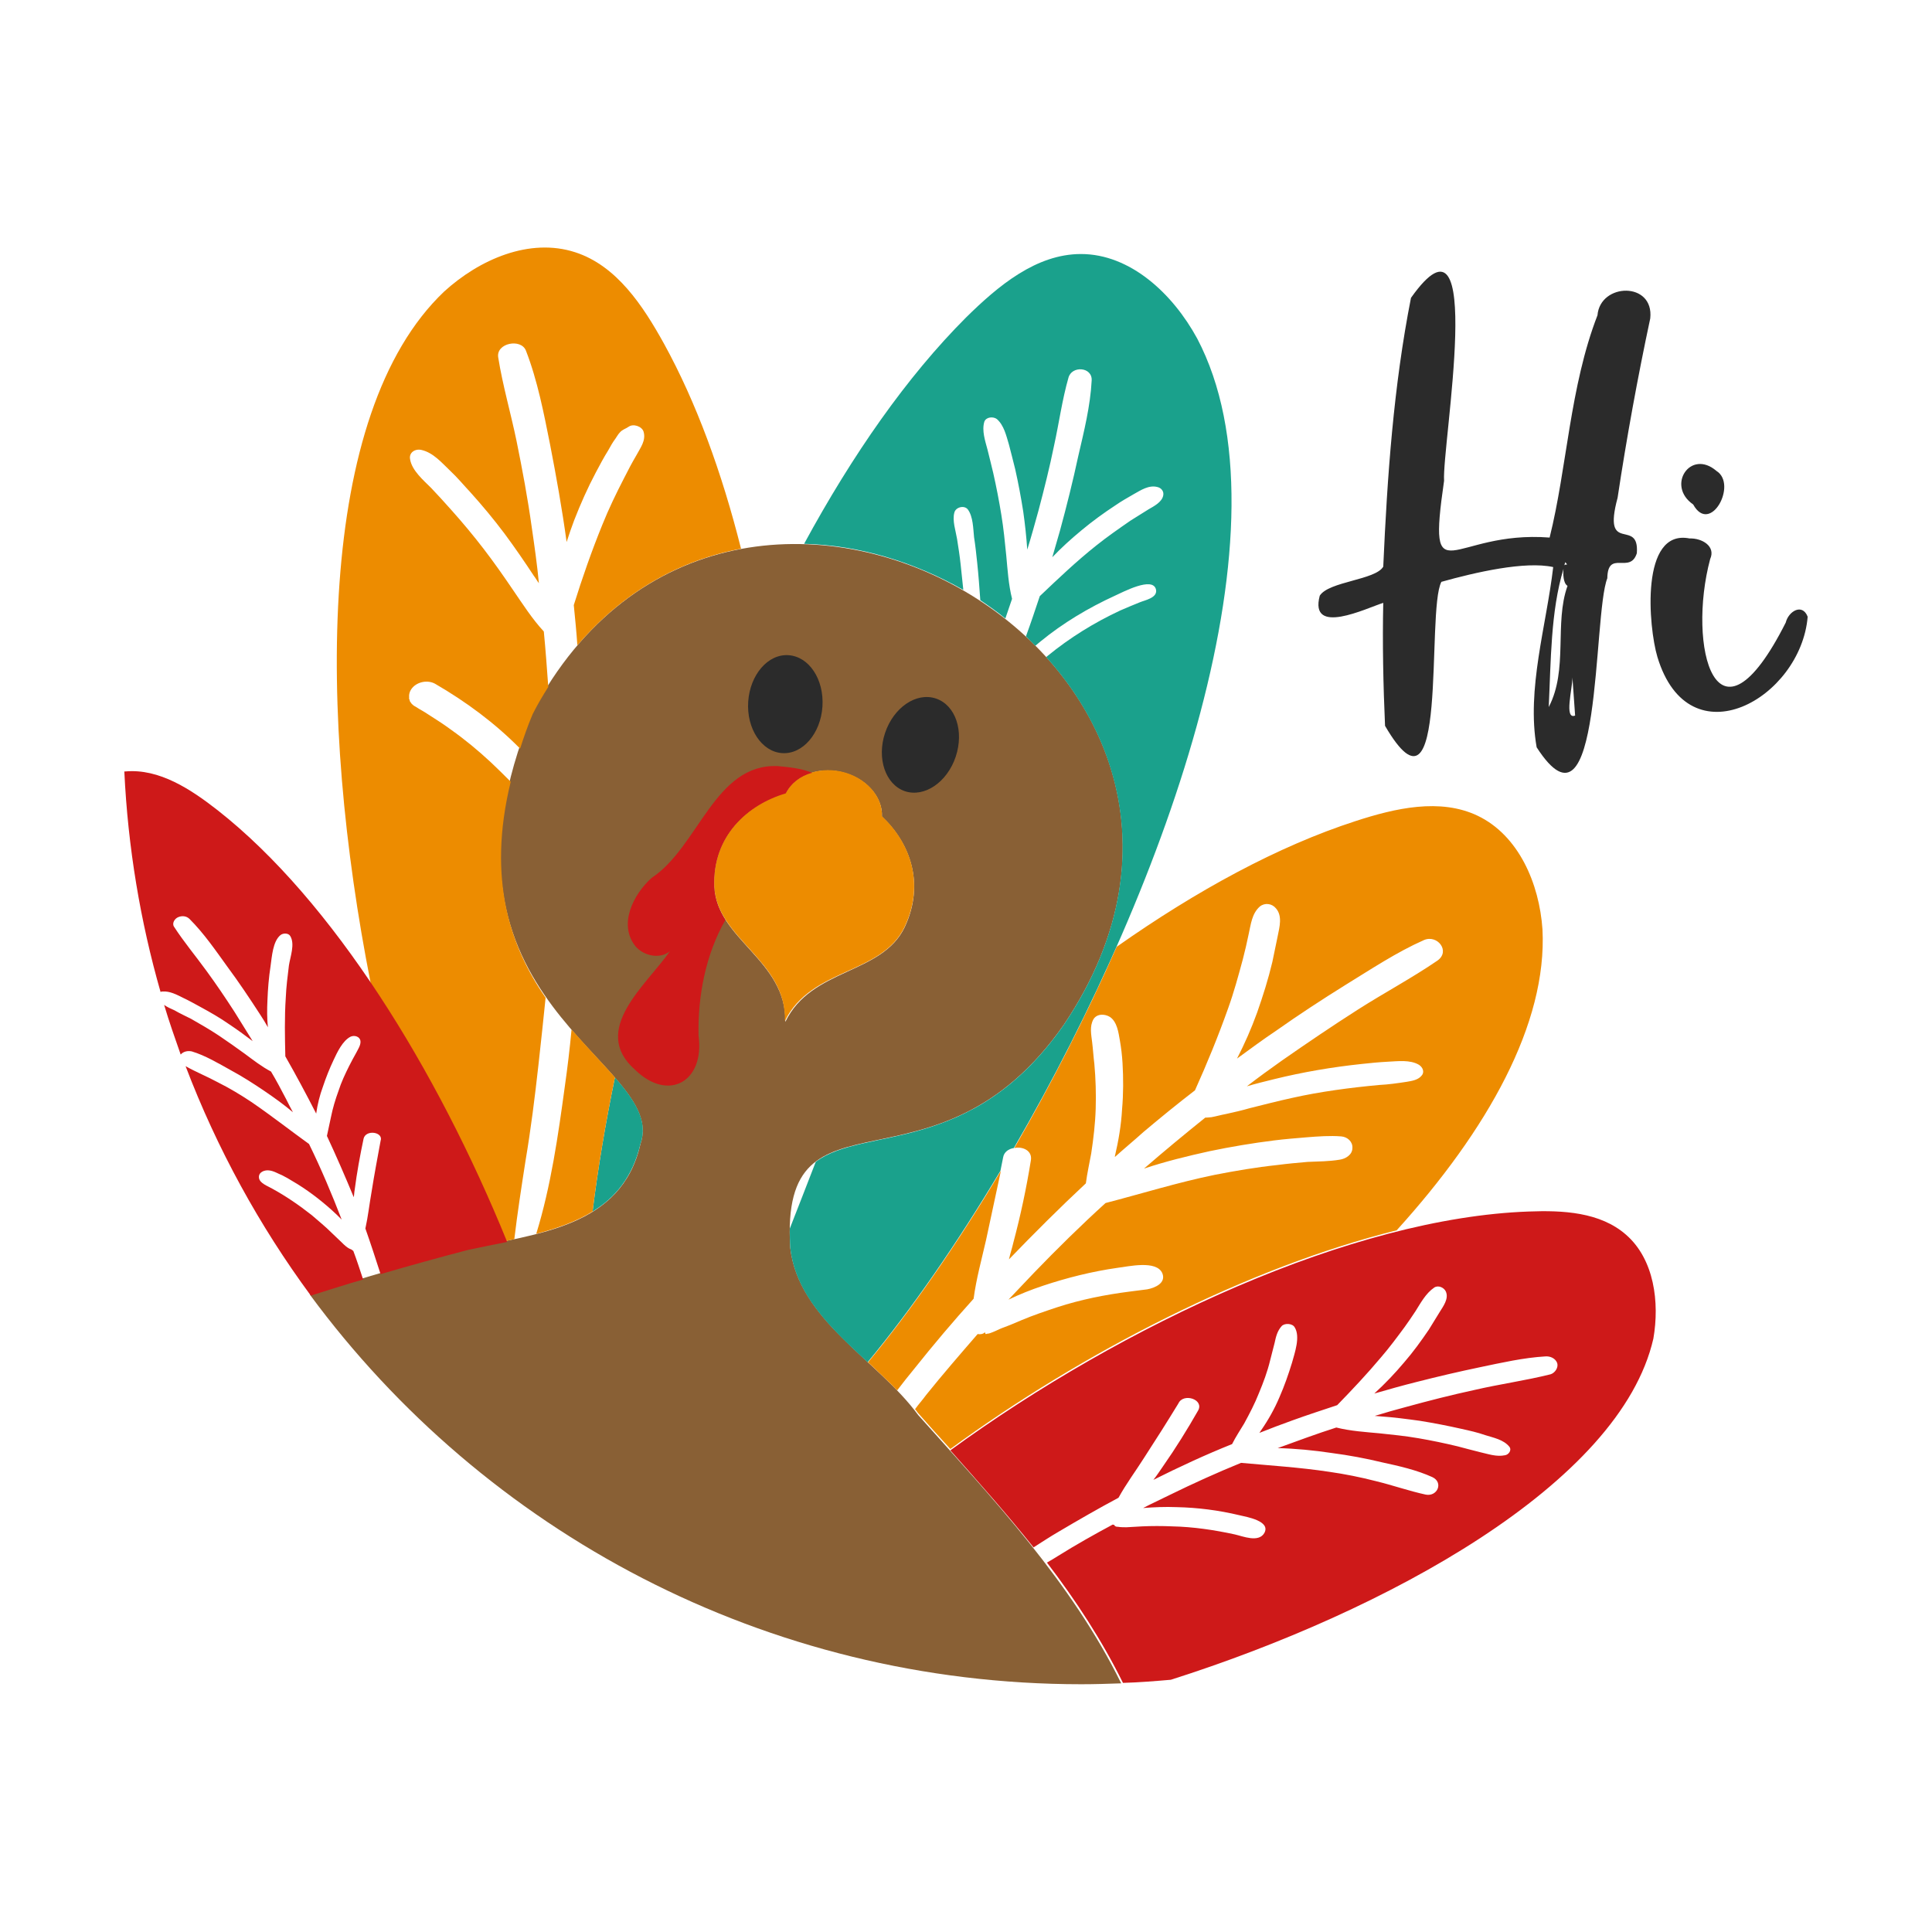 <?xml version="1.0" encoding="utf-8"?>
<!-- Generator: Adobe Illustrator 27.7.0, SVG Export Plug-In . SVG Version: 6.00 Build 0)  -->
<svg version="1.1" id="SVG" xmlns="http://www.w3.org/2000/svg" xmlns:xlink="http://www.w3.org/1999/xlink" x="0px" y="0px"
	 viewBox="0 0 432 432" style="enable-background:new 0 0 432 432;" xml:space="preserve">
<style type="text/css">
	.st0{fill:#896035;}
	.st1{fill:#1AA18C;}
	.st2{fill:#ED8C00;}
	.st3{fill:#2B2B2B;}
	.st4{fill:#CE1919;}
</style>
<g>
	<path class="st0" d="M176.7,279c-2.4-38.5,32.5-8.8,61.2-49.9c54.3-80.7-74.3-154.7-118.9-69.7c-26.7,64.9,30.7,77.8,24.2,96.4
		c-4.2,18.7-23.2,20-38.9,23.5c-11.7,3.1-23.5,6.5-35,10.2c39,52.9,101.8,87.1,172.5,87.1c3,0,6-0.1,8.9-0.2
		c-11.1-22.6-28.7-41.3-45.4-60C196.3,304.1,178.6,295.2,176.7,279z M159.7,198.2c-0.4-11.3,7.5-18.3,16-20.8c1.9-3.8,7-6,12.3-4.8
		c5.5,1.2,9.4,5.5,9.2,10c6.2,5.8,9.7,14.9,5.1,24.7c-5.1,10.7-20.9,9.1-26.7,21.2C175.9,214.8,160.2,210,159.7,198.2z"/>
	<path class="st1" d="M137.5,240.9c4.6,5.3,7.5,9.9,5.7,14.9c-1.7,7.3-5.6,12-10.7,15.1C133.7,261.2,135.4,251.1,137.5,240.9
		L137.5,240.9z M267.7,75.7c-5.5-10.1-15-18.9-26-18.9c-10,0-18.5,7.1-25.7,14.2c-13.2,13.2-25.4,30.7-36.2,50.6
		c12.4,0.3,24.7,4.1,35.6,10.3c-0.2-1.9-0.4-3.8-0.6-5.7c-0.2-1.9-0.5-3.8-0.8-5.7c-0.3-1.8-1.1-4.1-0.6-5.9c0.3-1.2,2.2-1.7,3-0.7
		c1.2,1.6,1.2,4.3,1.4,6.2c0.3,1.9,0.5,3.8,0.7,5.7c0.3,2.8,0.5,5.6,0.7,8.4c1.9,1.3,3.8,2.6,5.6,4.1c0.5-1.5,1-2.9,1.5-4.4
		c-0.8-3.2-1-6.5-1.3-9.7c-0.3-3-0.6-6.1-1.1-9.1c-0.5-3.1-1.1-6.2-1.8-9.3c-0.4-1.8-0.9-3.6-1.3-5.3c-0.5-1.9-1.3-4.2-0.7-6.2
		c0.4-1.1,2-1.2,2.8-0.6c1.6,1.4,2.1,3.7,2.7,5.7c0.5,1.8,0.9,3.6,1.4,5.5c0.7,3.1,1.3,6.3,1.8,9.5c0.4,2.8,0.7,5.6,0.9,8.5
		c0.9-2.9,1.7-5.8,2.5-8.7c1.3-4.9,2.5-9.7,3.5-14.6c1.1-5,1.8-10.2,3.2-15.1c0.7-2.8,5.4-2.5,5.2,0.6c-0.3,5.7-1.7,11.3-3,16.9
		c-1.2,5.6-2.6,11.2-4.1,16.7c-0.6,2-1.1,3.9-1.7,5.9c2-2.1,4.2-4.1,6.5-6c2.4-2,5-3.9,7.6-5.6c1.3-0.9,2.7-1.7,4.1-2.5
		c1.6-0.9,3.4-2.1,5.3-1.6c0.9,0.2,1.5,1,1.3,1.9c-0.3,1.5-2.1,2.4-3.3,3.1c-1.3,0.8-2.7,1.7-4,2.5c-2.6,1.8-5.2,3.6-7.7,5.6
		c-4.4,3.5-8.5,7.4-12.6,11.3c-1,3-2,6-3.1,9c0.7,0.7,1.4,1.4,2.1,2.1c0.4-0.3,0.8-0.7,1.2-1c5-4.1,10.7-7.5,16.6-10.2
		c1.6-0.7,8.6-4.5,9.2-1.3c0.3,1.8-2.5,2.3-3.7,2.8c-1.5,0.6-2.9,1.2-4.3,1.8c-5.8,2.7-11.3,6.1-16.3,10.2c-0.1,0.1-0.2,0.2-0.3,0.2
		c18.5,20.4,25.1,50.8,4,82.2c-20.7,29.7-44.7,22.5-55.5,30.7c-2,5.2-4,10.3-5.8,14.9c0,1.3,0,2.8,0.1,4.3
		c1.2,10.7,9.3,18.2,17.3,25.6c9.7-11.7,19.9-26.4,29.7-42.8c0.2-1,0.4-2,0.6-3c0,0,0,0,0,0c0.2-1.2,1.2-1.9,2.4-2.1
		C261.4,197,289.5,117.2,267.7,75.7z"/>
	<path class="st2" d="M120.4,238.1c-0.8,7.2-1.7,14.4-2.9,21.5c-0.9,5.8-1.8,11.6-2.5,17.5c-0.7,0.1-1.3,0.3-2,0.4
		c-8.1-20.2-18.4-40.2-30.1-57.6C71.1,160.2,70.6,92.5,99.3,65.2c7.9-7.2,19.1-12.1,29.3-8.8c9.3,3,15.2,12,19.9,20.5
		c7.2,13.1,12.9,28.7,17.2,45.8c-13.4,2.5-26.2,9.4-36.6,21.6c-0.2-3-0.5-6-0.8-9c1.9-6.1,4-12.1,6.4-18c1.4-3.5,3.1-7,4.8-10.3
		c0.9-1.8,1.8-3.5,2.8-5.2c0.9-1.7,2.2-3.3,1.6-5.3c-0.4-1.2-2.3-1.8-3.3-1.1c-0.7,0.5-1.4,0.6-2,1.3c-0.4,0.4-0.7,1-1,1.4
		c-0.6,0.8-1.1,1.7-1.6,2.6c-1,1.6-1.9,3.3-2.8,5c-1.8,3.4-3.4,7-4.8,10.6c-0.6,1.6-1.2,3.3-1.7,4.9c-1-7.3-2.3-14.6-3.7-21.8
		c-1.4-7-2.8-14.3-5.4-21c-1.1-2.8-6.7-1.7-6.2,1.5c1,6.3,2.8,12.4,4.1,18.7c1.3,6.4,2.5,12.8,3.4,19.3c0.6,4.1,1.2,8.3,1.6,12.5
		c-0.4-0.5-0.7-1.1-1.1-1.6c-2.1-3.2-4.3-6.4-6.6-9.5c-2.4-3.2-4.9-6.2-7.6-9.2c-1.5-1.6-2.9-3.3-4.5-4.8c-1.9-1.8-3.8-4.1-6.5-4.7
		c-1.4-0.3-2.8,0.6-2.5,2.1c0.4,2.5,3,4.7,4.7,6.4c1.5,1.6,3,3.2,4.4,4.8c2.6,2.9,5.1,5.9,7.4,8.9c2.3,3,4.4,6,6.5,9.1
		c2.2,3.2,4.3,6.5,6.9,9.3c0.4,4.1,0.7,8.3,1,12.4c-1.2,1.9-2.4,3.9-3.5,6.1c-1.1,2.6-2,5.2-2.8,7.7c-5.6-5.7-12.1-10.5-19-14.5
		c-1.6-0.9-3.9-0.5-5.1,0.9c-0.6,0.7-0.8,1.5-0.7,2.2c-0.1,0,0,0.3,0.2,0.9c0.1,0.1,0.1,0.2,0.2,0.2c0,0.1,0.1,0.1,0.1,0.2
		c0.1,0.1,0.1,0.2,0.2,0.2c0,0,0.1,0,0.1,0.1c0.2,0.2,0.4,0.3,0.6,0.4c0,0,0,0,0,0c0.3,0.2,0.5,0.3,0.8,0.5c0.9,0.5,1.7,1,2.6,1.6
		c1.6,1,3.1,2,4.6,3.1c3.1,2.2,6,4.6,8.8,7.2c1.5,1.4,3,2.9,4.5,4.4c-5.4,22.1,0.1,37.1,7.8,48.3C121.5,227.8,121,232.9,120.4,238.1
		L120.4,238.1z M126.3,242.9c-1.5,11-3.1,22.3-6.4,33c4.5-1.2,8.9-2.7,12.6-5c1.2-9.7,2.9-19.8,5-30c-2.8-3.2-6.2-6.7-9.7-10.7
		C127.4,234.5,126.9,238.7,126.3,242.9z M220.5,277.2c1.1-5.1,2.2-10.3,3.3-15.4c-9.8,16.4-20,31.1-29.7,42.8
		c2.2,2.1,4.5,4.2,6.5,6.3c1.2-1.6,2.5-3.2,3.8-4.8c4.3-5.4,8.7-10.6,13.3-15.7C218.3,285.9,219.5,281.6,220.5,277.2L220.5,277.2z
		 M202.3,207.2c4.6-9.8,1.1-18.9-5.1-24.7c0.2-4.5-3.7-8.8-9.2-10c-5.3-1.1-10.4,1-12.3,4.8c-8.4,2.5-16.4,9.5-16,20.8
		c0.5,11.9,16.2,16.6,15.8,30.2C181.4,216.3,197.2,218,202.3,207.2L202.3,207.2z M344.9,207.8c-0.7-10.2-5.3-21-14.5-25.4
		c-8.4-4-18.4-1.7-27.3,1.2c-17.3,5.6-35.5,15.5-53.4,28.1c-6.9,15.6-14.7,30.8-22.9,45c1.9-0.4,4.1,0.6,3.7,2.8
		c-1,6.2-2.3,12.3-3.9,18.3c-0.3,1.3-0.7,2.5-1,3.8c5.6-5.8,11.3-11.5,17.2-17c0.3-2.3,0.8-4.5,1.2-6.7c0.5-3.3,0.9-6.7,1-10
		c0.1-3.3,0-6.7-0.3-10c-0.2-1.6-0.3-3.3-0.5-4.9c-0.2-1.7-0.6-3.5,0.3-5.1c0.8-1.3,2.6-1.2,3.7-0.5c1.6,1.1,1.9,3.5,2.2,5.2
		c0.3,1.7,0.5,3.4,0.6,5.1c0.2,3.4,0.2,6.9-0.1,10.3c-0.2,3.6-0.8,7.1-1.6,10.5c0,0.1,0,0.1,0,0.2c2.1-1.9,4.3-3.7,6.4-5.6
		c3.8-3.2,7.6-6.3,11.5-9.3c2.7-6,5.2-12.1,7.4-18.3c1.3-3.6,2.3-7.3,3.3-11c0.5-1.9,0.9-3.7,1.3-5.6c0.5-2.2,0.7-4.6,2.5-6.2
		c1.1-0.9,2.7-0.7,3.6,0.4c1.5,1.7,0.8,4.2,0.4,6.2c-0.4,2-0.8,3.9-1.2,5.8c-0.9,3.8-2.1,7.6-3.4,11.3c-1.3,3.6-2.8,7-4.5,10.3
		c2.9-2.1,5.7-4.2,8.7-6.2c5.1-3.6,10.3-7,15.6-10.3c5.7-3.5,11.4-7.3,17.5-10c3-1.3,6,2.5,3,4.6c-5.7,3.9-11.9,7.2-17.7,10.9
		c-5.8,3.7-11.4,7.5-17,11.4c-2.7,1.9-5.3,3.8-7.9,5.8c2-0.6,4.1-1.1,6.1-1.6c6.5-1.6,13-2.7,19.6-3.4c1.9-0.2,3.8-0.4,5.8-0.5
		c2.2-0.1,5-0.5,7,0.7c0.9,0.6,1.3,1.7,0.5,2.5c-0.8,0.9-2.1,1.1-3.3,1.3c-2,0.3-4,0.6-6.1,0.7c-6.5,0.6-13.3,1.5-19.5,2.9
		c-3.2,0.7-6.3,1.5-9.5,2.3c-1.7,0.5-3.5,0.9-5.3,1.3c-1.1,0.2-2.1,0.5-3.2,0.7c-0.2,0-0.8,0.1-1.4,0.1c-4.6,3.7-9.2,7.5-13.7,11.4
		c4.8-1.6,9.7-2.8,14.7-3.9c4.8-1,9.6-1.8,14.4-2.4c2.4-0.3,4.9-0.5,7.3-0.7c2.5-0.2,5.2-0.4,7.7-0.2c1.4,0.1,2.6,1.2,2.5,2.6
		c0,1.5-1.5,2.4-2.8,2.6c-2.4,0.4-4.8,0.4-7.2,0.5c-2.3,0.2-4.5,0.4-6.8,0.7c-4.7,0.5-9.4,1.3-14,2.2c-8.3,1.7-16.3,4.2-24.4,6.3
		c-5.5,5-10.8,10.2-16,15.6c-1.9,2-3.8,4-5.7,6c2.5-1.2,5-2.2,7.7-3.1c5.4-1.8,11-3.2,16.6-4c2.5-0.3,8.8-1.8,10.1,1.2
		c0.9,2.2-1.7,3.3-3.4,3.6c-1.3,0.2-2.6,0.3-3.9,0.5c-5.5,0.7-11,1.8-16.2,3.5c-2.7,0.9-5.4,1.8-8,2.9c-1.4,0.6-2.8,1.2-4.2,1.7
		c-0.8,0.3-1.5,0.7-2.3,1c-0.3,0.1-0.7,0.3-1,0.3c-0.2,0-0.3,0.1-0.5,0.1c-0.1-0.1-0.1-0.3-0.2-0.4l-0.1,0.1
		c-0.3,0.3-0.9,0.4-1.5,0.3c-3.9,4.5-7.8,9-11.5,13.6c-0.8,1.1-1.7,2.1-2.5,3.2c0.3,0.3,0.5,0.7,0.8,1c2.3,2.6,4.7,5.3,7.1,7.9
		c29.5-21.6,66.5-40.6,99.8-48.9C332.6,252.7,346,228.9,344.9,207.8L344.9,207.8z"/>
	<path class="st3" d="M213.7,169.2c-1.9,5.7-7,9.2-11.4,7.7c-4.3-1.5-6.3-7.3-4.4-13s7-9.2,11.4-7.7
		C213.7,157.7,215.6,163.5,213.7,169.2z M378.6,112.8c3.8,6.9,10-4.5,5.2-7.5C378,100.3,372.5,108.6,378.6,112.8z M176.3,146.5
		c-4.6-0.3-8.6,4.4-9,10.4c-0.4,6,3,11.2,7.6,11.5c4.6,0.3,8.6-4.4,9-10.4C184.3,151.9,180.9,146.8,176.3,146.5z M399.3,139.2
		c-15.6,30.9-22.1,5.2-16.9-14.2c1.3-2.9-1.9-4.7-4.6-4.6c-11.1-2.2-9.2,19.8-7.2,26.5c7.1,23.5,32.1,9.2,33.6-9
		C403,134.8,399.9,136.7,399.3,139.2z M366,123.7c-1.5,4.8-6.5-0.9-6.6,5.6c-3.3,8.3-1.1,60.6-15.8,37.8c-2.3-13,2.2-27.3,3.7-40.3
		c-6.3-1.4-17.5,1.2-25,3.3c-3.5,6.6,1.8,56.9-12.6,32.2c-0.4-9-0.6-18.5-0.4-27.5c-3.8,1.2-16.6,7.5-14.2-1.6
		c2-3.2,12.5-3.5,14.2-6.5c0.9-20.2,2.3-40.3,6.2-60.1c17-24,6.9,33.1,7.4,40.9c-3.8,26.3,1.5,11,23.6,12.7
		c3.9-15.6,4.5-33.7,10.7-49.7c0.6-7.3,12.7-7.6,11.8,0.7c-2.8,13.1-5.3,26.8-7.3,40.1C358.2,124.3,366.6,115.6,366,123.7z
		 M349.8,126.4c0.4-0.4,1,0.2,0.2-0.7C349.9,125.9,349.9,126.1,349.8,126.4z M350.5,131c-1-0.6-1-2.8-0.9-3.8
		c-2.9,9.6-2.8,20.7-3.3,30.9C350.7,149.7,347.5,139.4,350.5,131z M352.2,160c-0.2-2.9-0.4-5.6-0.6-8.5
		C351.6,154,349.7,161,352.2,160z"/>
	<path class="st4" d="M40.4,235.8c-1.3-3.7-2.6-7.4-3.7-11.1c0.7,0.5,1.6,0.9,2.3,1.2c1.2,0.7,2.5,1.3,3.7,1.9
		c2.1,1.2,4.2,2.4,6.3,3.8c1.9,1.3,3.8,2.6,5.7,4c1.9,1.4,3.8,2.9,5.9,4c1.2,2,2.3,4.1,3.4,6.2c0.5,1,1,2,1.5,2.9
		c-2-1.7-4.1-3.2-6.3-4.7c-2.5-1.7-5-3.3-7.6-4.7c-2.7-1.5-5.7-3.3-8.7-4.2C42,234.9,41,235.1,40.4,235.8z M363.6,276.1
		c-5.8-5.1-14.2-5.5-21.8-5.2c-39.4,1.4-90.6,25.2-129.3,53.4c6.3,7.1,12.7,14.3,18.6,21.7c1.9-1.2,3.7-2.4,5.6-3.5
		c4.4-2.6,8.9-5.2,13.4-7.6c1.7-3.1,3.8-5.9,5.7-8.9c2.6-4,5.2-8.1,7.7-12.2c1.1-2.4,5.8-0.9,4.4,1.6c-2.4,4.2-5,8.4-7.8,12.4
		c-0.7,1-1.4,2.1-2.2,3.1c5.8-2.9,11.6-5.6,17.6-8c0.8-1.6,1.8-3.1,2.7-4.6c1.2-2.2,2.4-4.5,3.3-6.8c1-2.4,1.9-4.8,2.5-7.3
		c0.3-1.3,0.7-2.6,1-3.9c0.3-1.4,0.6-2.7,1.6-3.8c0.7-0.7,2.4-0.6,2.9,0.3c1.3,2.1,0,5.7-0.6,7.9c-0.8,2.6-1.7,5.2-2.8,7.7
		c-1.1,2.6-2.5,5.1-4.1,7.4c-0.1,0.2-0.3,0.4-0.4,0.6c2.5-1,4.9-1.9,7.4-2.8c3.3-1.2,6.7-2.3,10-3.4c3.4-3.5,6.7-7,9.8-10.7
		c1.9-2.2,3.6-4.5,5.3-6.8c0.8-1.1,1.6-2.3,2.4-3.5c1.2-1.9,2.3-4,4.2-5.3c0.9-0.6,2.2,0,2.6,0.9c0.7,1.6-0.6,3.3-1.4,4.6
		c-0.8,1.3-1.6,2.6-2.4,3.9c-1.7,2.5-3.5,5-5.5,7.3c-2.1,2.5-4.3,4.8-6.7,7c3.1-0.9,6.3-1.8,9.5-2.6c4.7-1.2,9.4-2.3,14.2-3.3
		c4.8-1,9.6-2.1,14.5-2.4c1.1-0.1,2.3,0.4,2.7,1.5c0.3,1-0.5,2.2-1.5,2.5c-5.6,1.4-11.4,2.2-17,3.5c-5.1,1.1-10.2,2.4-15.3,3.8
		c-2.3,0.6-4.7,1.3-7,2c0.4,0,0.8,0.1,1.2,0.1c3,0.2,6,0.6,8.9,1c3.1,0.5,6.2,1.1,9.3,1.8c1.8,0.4,3.6,0.8,5.3,1.4
		c1.9,0.6,4.1,1,5.4,2.6c0.6,0.8-0.2,1.8-1,1.9c-1.9,0.4-3.8-0.3-5.6-0.7c-1.7-0.4-3.4-0.9-5-1.3c-2.9-0.7-5.8-1.3-8.7-1.8
		c-2.9-0.5-5.8-0.8-8.7-1.1c-3.2-0.3-6.5-0.5-9.7-1.3c-4.4,1.4-8.7,3-13.1,4.6c4,0.1,8.1,0.5,12.1,1.1c3.8,0.5,7.6,1.2,11.3,2.1
		c3.7,0.8,7.7,1.7,11.2,3.3c2.5,1.2,1.1,4.4-1.5,3.9c-3.7-0.8-7.4-2.1-11.1-3c-3.5-0.9-7-1.6-10.5-2.1c-6.6-1-13.2-1.4-19.7-2
		c-5.4,2.2-10.7,4.6-16,7.2c-2,1-4,1.9-5.9,2.9c2.5-0.2,5-0.3,7.5-0.2c4.7,0.1,9.4,0.7,14,1.8c1.7,0.4,7.1,1.3,5.6,4
		c-1.3,2.2-4.8,0.7-6.6,0.3c-4.6-1-9.3-1.7-14-1.8c-2.3-0.1-4.5-0.1-6.7,0c-1.2,0.1-2.3,0.1-3.5,0.2c-0.6,0-1.3,0-1.9-0.1
		c-0.2,0-0.5,0-0.7-0.2c-0.1,0-0.1-0.1-0.1-0.2c-0.1,0-0.3-0.1-0.4-0.1c-4.1,2.2-8.2,4.5-12.2,7c-0.8,0.5-1.6,1-2.5,1.5
		c6.5,8.5,12.3,17.4,17,26.9c3.6-0.1,7.2-0.4,10.7-0.7c48.1-15.3,100.5-43.8,107.9-76.3C371.1,291.2,369.9,281.6,363.6,276.1z
		 M145.7,196.3c-4.1,3.7-7.5,10.4-3.6,15.3c1.9,2.2,5.5,2.9,7.7,1.1c-5.3,7.6-17.9,17.6-7.8,26.5c7.5,7.3,15.6,2.6,14.2-7.6
		c-0.2-8.9,1.6-18.2,6-25.9c-1.4-2.2-2.4-4.7-2.5-7.5c-0.4-11.3,7.5-18.3,16-20.8c1.1-2.2,3.2-3.9,5.9-4.6c-2.3-1-5.5-1.3-7.7-1.5
		C159.8,170.7,156.2,189.4,145.7,196.3z M78.6,279.4c-0.9-0.3-1.6-1-2.2-1.6c-0.7-0.7-1.5-1.4-2.2-2.1c-1.4-1.4-3-2.7-4.5-4
		c-2.8-2.2-5.7-4.2-8.8-5.9c-1-0.6-2.9-1.2-3-2.5c-0.1-1.2,1.2-1.7,2.2-1.6c1.1,0.1,2,0.7,3,1.1c0.8,0.4,1.5,0.8,2.3,1.3
		c3.1,1.8,6,4,8.7,6.4c0.8,0.7,1.6,1.5,2.3,2.2c-2.2-5.7-4.6-11.4-7.3-16.9c-4.3-3.1-8.5-6.4-12.9-9.4c-2.4-1.6-4.9-3.1-7.5-4.4
		c-2.4-1.3-4.9-2.3-7.2-3.6c7,18.4,16.5,35.7,28,51.3c3.9-1.2,7.8-2.5,11.7-3.6c-0.7-2.1-1.4-4.3-2.2-6.4
		C78.7,279.5,78.7,279.5,78.6,279.4z M48.7,181.2c-6-4.7-13.1-9.4-20.7-8.7c-0.1,0-0.2,0-0.2,0c0.8,17,3.6,33.6,8.1,49.3
		c0.2-0.1,0.3-0.1,0.5-0.1c1.6-0.1,3.1,0.7,4.5,1.4c1.3,0.6,2.7,1.4,4,2.1c2.2,1.2,4.3,2.4,6.3,3.8c1.8,1.2,3.6,2.5,5.3,3.8
		c-1.4-2.2-2.7-4.4-4.1-6.6c-2-3.1-4.1-6.2-6.3-9.2c-2.4-3.3-5-6.4-7.2-9.8c-0.5-0.8,0.2-1.8,0.9-2.1c0.9-0.4,1.9-0.3,2.6,0.4
		c3.2,3.2,5.8,7,8.4,10.6c2.6,3.5,5,7.1,7.4,10.8c0.6,0.9,1.2,1.9,1.7,2.8c-0.2-2-0.2-4-0.1-6c0.1-2.6,0.3-5.1,0.7-7.7
		c0.3-2.1,0.5-5.5,2.2-6.9c0.6-0.5,1.8-0.5,2.2,0.2c1.1,1.8,0,4.6-0.3,6.6c-0.3,2.4-0.6,4.8-0.7,7.2c-0.3,4.4-0.2,8.8-0.1,13.1
		c2.4,4.2,4.7,8.5,6.9,12.8c0.3-2.1,0.8-4.1,1.5-6c0.7-2.1,1.5-4.1,2.4-6c0.8-1.7,2-4.3,3.8-5.2c0.9-0.4,2.1,0,2.2,1
		c0.1,0.9-0.6,1.9-1,2.7c-0.5,0.9-1,1.8-1.5,2.8c-0.9,1.8-1.8,3.7-2.4,5.6c-0.7,1.9-1.3,3.9-1.7,5.9c-0.3,1.4-0.6,2.8-0.9,4.2
		c2.1,4.5,4.1,9.1,6,13.7c0.1-0.5,0.1-1.1,0.2-1.6c0.5-3.9,1.2-7.7,2-11.5c0.5-2.1,4.5-1.5,3.8,0.5c-0.7,3.8-1.4,7.5-2,11.3
		c-0.5,2.8-0.8,5.6-1.4,8.3c1.2,3.4,2.3,6.8,3.4,10.2c6.5-1.9,13-3.7,19.5-5.4c2.8-0.6,5.8-1.2,8.8-1.8
		C97.7,239.1,74.4,201.4,48.7,181.2z"/>
</g>
</svg>
